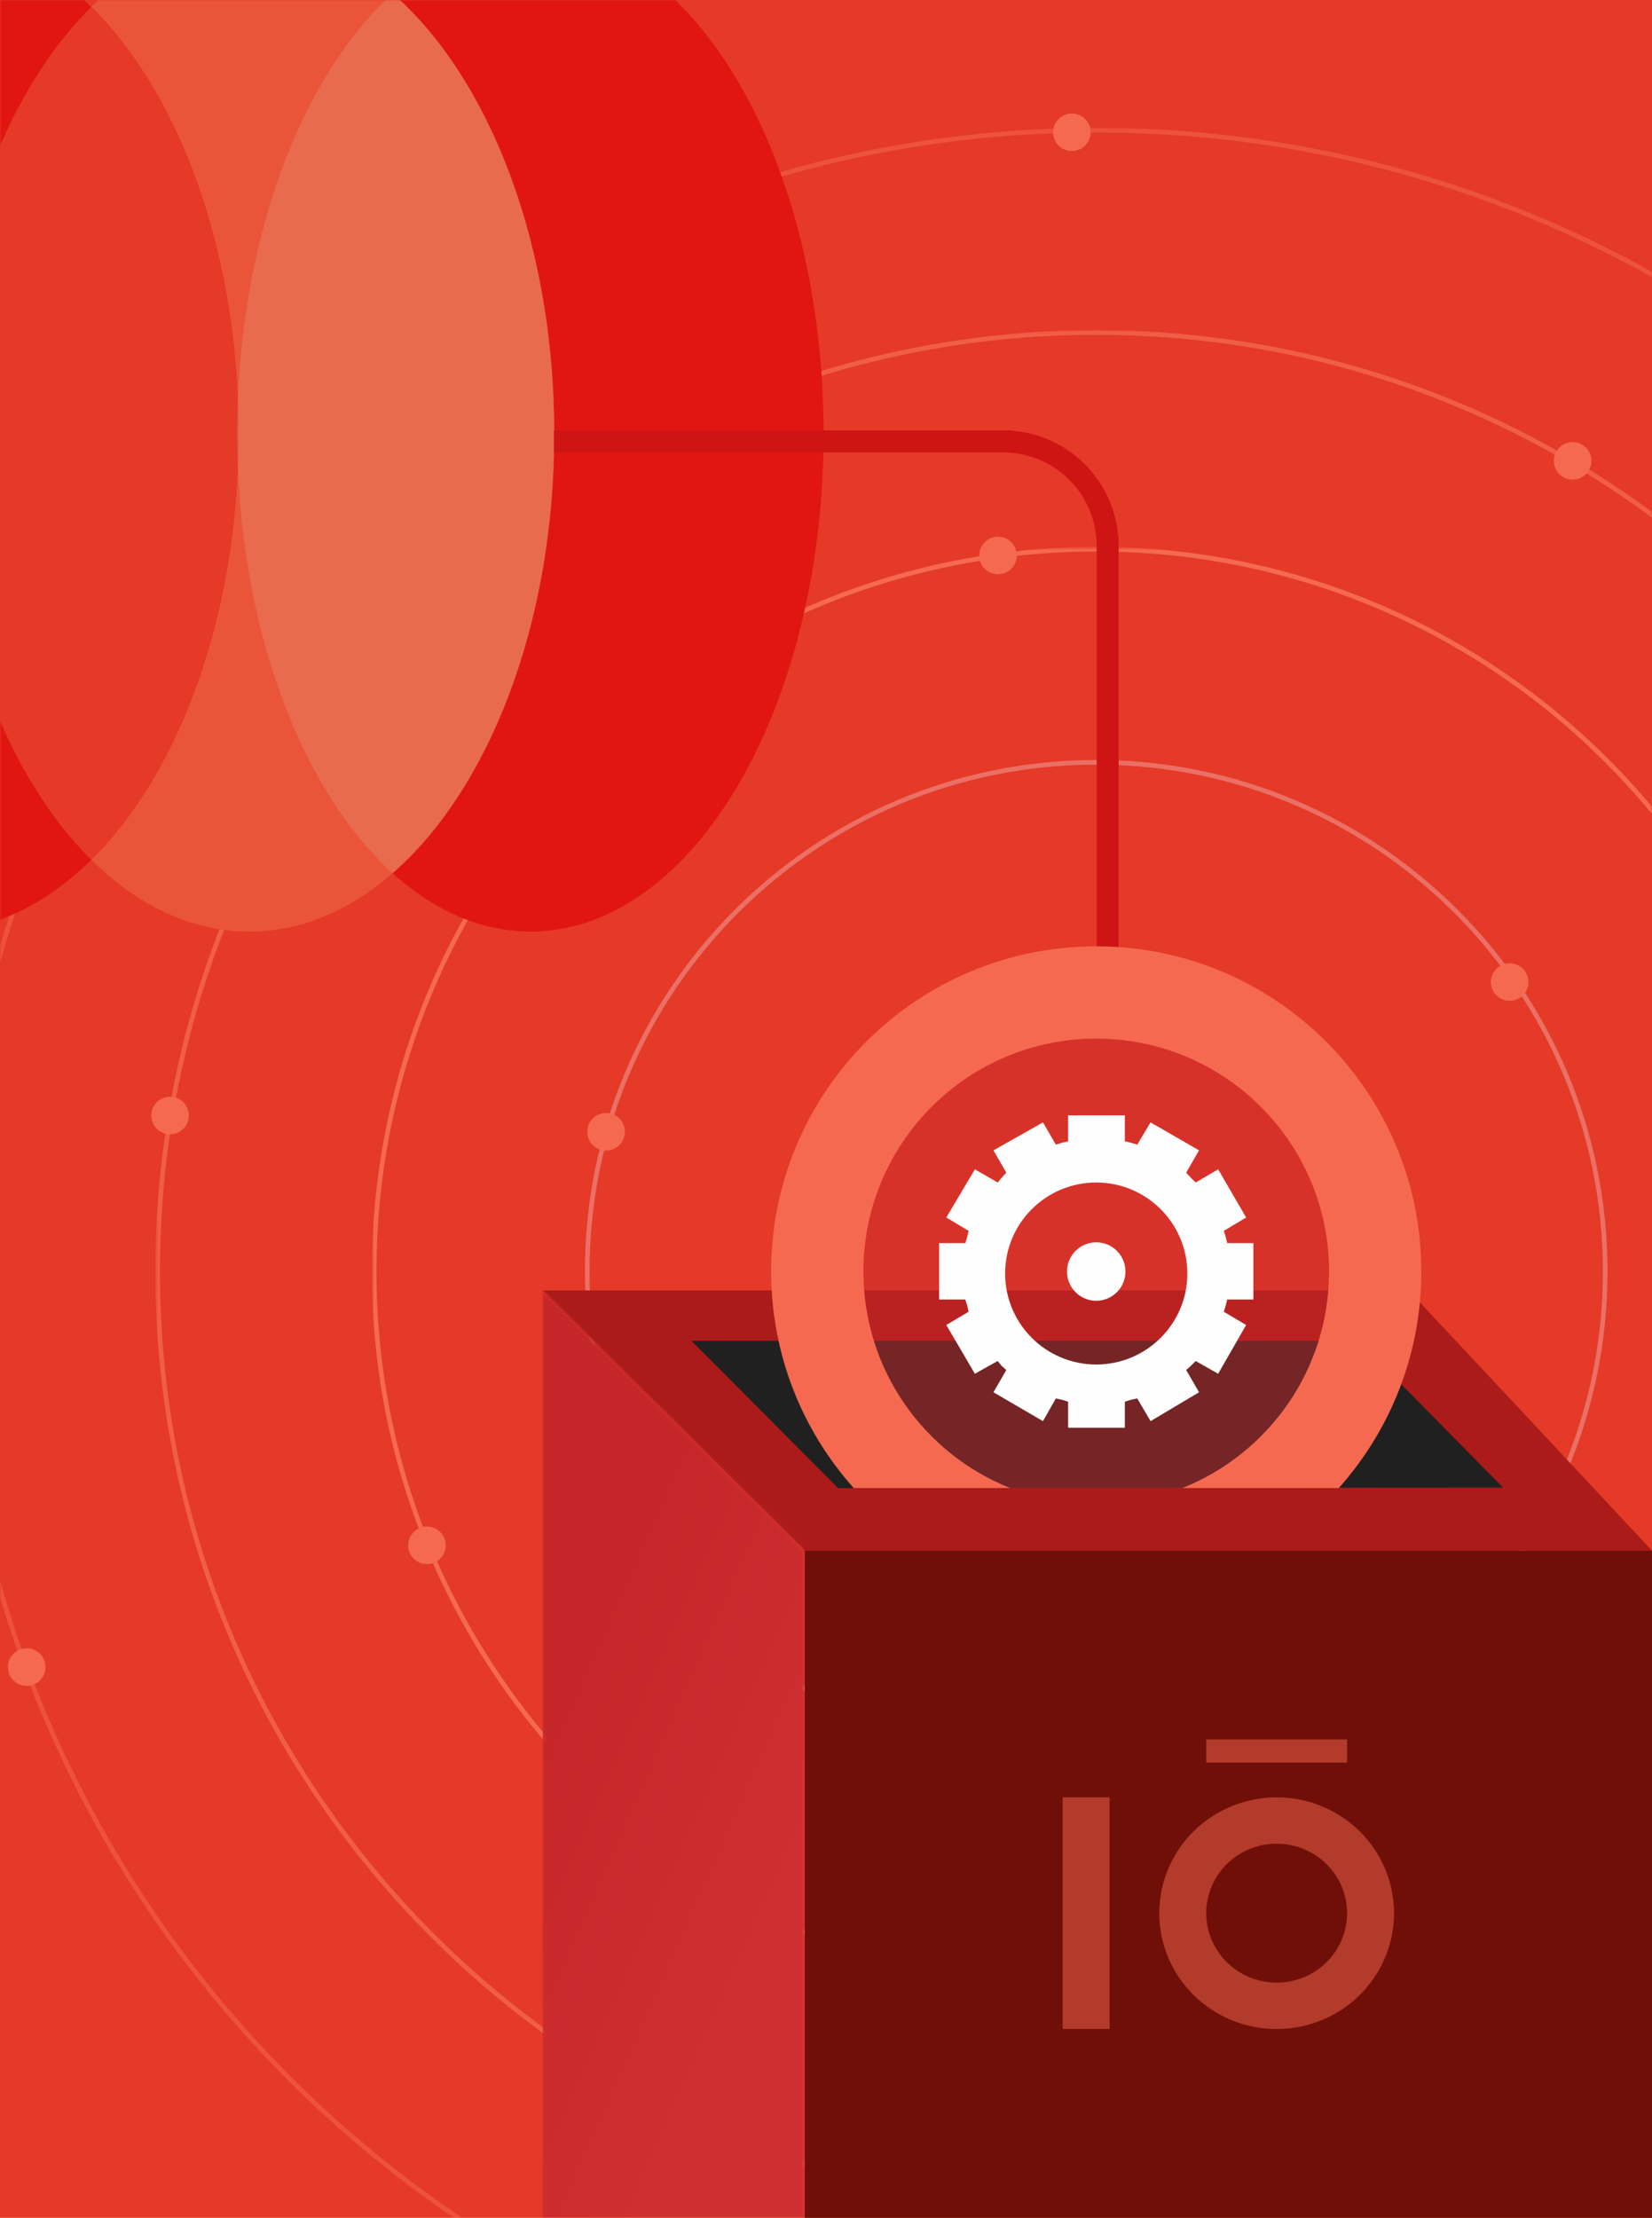 <svg xmlns="http://www.w3.org/2000/svg" width="506" height="679" viewBox="0 0 506 679" fill="none"><path d="M506 0H0V679H506V0Z" fill="#E53A28"></path><mask id="mask0_999_5311" style="mask-type:luminance" maskUnits="userSpaceOnUse" x="0" y="0" width="506" height="679"><path d="M506 0H0V679H506V0Z" fill="white"></path></mask><g mask="url(#mask0_999_5311)"><g opacity="0.75"><mask id="mask1_999_5311" style="mask-type:luminance" maskUnits="userSpaceOnUse" x="47" y="101" width="577" height="577"><path d="M623.971 101.08H47.56V677.49H623.971V101.08Z" fill="white"></path></mask><g mask="url(#mask1_999_5311)"><path d="M335.77 676.78C494.547 676.78 623.26 548.066 623.26 389.29C623.26 230.514 494.547 101.8 335.77 101.8C176.994 101.8 48.28 230.514 48.28 389.29C48.28 548.066 176.994 676.78 335.77 676.78Z" stroke="#F56951" stroke-width="1.42" stroke-miterlimit="22.93"></path></g></g><path d="M335.77 545.19C421.871 545.19 491.67 475.391 491.67 389.29C491.67 303.189 421.871 233.39 335.77 233.39C249.669 233.39 179.87 303.189 179.87 389.29C179.87 475.391 249.669 545.19 335.77 545.19Z" stroke="#EB6F65" stroke-width="1.42" stroke-miterlimit="22.93"></path><mask id="mask2_999_5311" style="mask-type:luminance" maskUnits="userSpaceOnUse" x="113" y="167" width="445" height="445"><path d="M557.64 167.41H113.89V611.16H557.64V167.41Z" fill="white"></path></mask><g mask="url(#mask2_999_5311)"><mask id="mask3_999_5311" style="mask-type:luminance" maskUnits="userSpaceOnUse" x="113" y="167" width="445" height="445"><path d="M557.64 167.41H113.89V611.16H557.64V167.41Z" fill="white"></path></mask><g mask="url(#mask3_999_5311)"><path d="M335.769 610.45C457.913 610.45 556.929 511.433 556.929 389.29C556.929 267.147 457.913 168.13 335.769 168.13C213.626 168.13 114.609 267.147 114.609 389.29C114.609 511.433 213.626 610.45 335.769 610.45Z" stroke="#F56951" stroke-width="1.42" stroke-miterlimit="22.93"></path></g></g><g opacity="0.5"><mask id="mask4_999_5311" style="mask-type:luminance" maskUnits="userSpaceOnUse" x="-15" y="39" width="701" height="701"><path d="M685.91 39.14H-14.38V739.43H685.91V39.14Z" fill="white"></path></mask><g mask="url(#mask4_999_5311)"><path d="M335.77 738.73C528.76 738.73 685.21 582.28 685.21 389.29C685.21 196.3 528.76 39.85 335.77 39.85C142.78 39.85 -13.67 196.3 -13.67 389.29C-13.67 582.28 142.78 738.73 335.77 738.73Z" stroke="#F56951" stroke-width="1.42" stroke-miterlimit="22.93"></path></g></g><path fill-rule="evenodd" clip-rule="evenodd" d="M305.68 164.31C308.86 164.31 311.43 166.88 311.43 170.06C311.43 173.24 308.86 175.81 305.68 175.81C302.5 175.81 299.93 173.24 299.93 170.06C299.93 166.88 302.5 164.31 305.68 164.31Z" fill="#F56951"></path><path d="M72.68 132.67C72.68 216.92 112.89 285.21 162.48 285.21C212.07 285.21 252.28 216.92 252.28 132.67C252.28 48.42 212.08 -19.87 162.48 -19.87C112.88 -19.87 72.68 48.43 72.68 132.67Z" fill="#E11613"></path><path d="M-17.12 132.67C-17.12 216.92 24.71 285.21 76.32 285.21C127.93 285.21 169.76 216.92 169.76 132.67C169.76 48.42 127.93 -19.87 76.32 -19.87C24.71 -19.87 -17.12 48.42 -17.12 132.67Z" fill="#EA5539"></path><path d="M-113.83 132.67C-113.83 216.92 -72 285.21 -20.39 285.21C31.22 285.21 73.05 216.92 73.05 132.67C73.05 48.42 31.22 -19.87 -20.39 -19.87C-72 -19.87 -113.83 48.43 -113.83 132.67Z" fill="#E11613"></path><path d="M-17.12 132.67C-17.12 188.03 0.94 236.49 27.97 263.22C55 236.49 73.06 188.02 73.06 132.67C73.06 77.32 55 28.85 27.97 2.11C0.94 28.84 -17.12 77.31 -17.12 132.67Z" fill="#E53A28"></path><path opacity="0.5" d="M72.68 132.67C72.68 190.99 91.95 241.65 120.26 267.32C149.72 241.65 169.76 190.99 169.76 132.67C169.76 74.35 149.71 23.69 120.26 -1.98C91.95 23.69 72.68 74.35 72.68 132.67Z" fill="#E88266"></path></g><path d="M172.52 131.77H310.11V131.88C318.75 132.56 326.51 136.35 332.28 142.13C338.05 147.9 341.83 155.66 342.52 164.31H342.64V305.32H335.91V169.98H335.9V167.15C335.9 159.24 332.7 152.08 327.51 146.9C322.33 141.72 315.17 138.51 307.26 138.51H169.67V131.77H172.5H172.52Z" fill="#CF1414"></path><path d="M166.18 395.07H431.48L506 474.72H246.47L166.18 395.07Z" fill="#AB1B19"></path><path d="M506 474.72H246.47V679H506V474.72Z" fill="#700F08"></path><path d="M211.79 410.49H416.07L460.39 455.45L256.7 455.58L211.79 410.49Z" fill="#202020"></path><mask id="mask5_999_5311" style="mask-type:luminance" maskUnits="userSpaceOnUse" x="166" y="395" width="81" height="284"><path d="M166.18 679H246.47V474.72L166.18 395.07V679Z" fill="white"></path></mask><g mask="url(#mask5_999_5311)"><path d="M246.48 395.07H166.18V679.01H246.48V395.07Z" fill="url(#paint0_linear_999_5311)"></path></g><path opacity="0.5" fill-rule="evenodd" clip-rule="evenodd" d="M391.04 564.45C395.31 564.45 399.48 565.7 403.03 568.04C406.58 570.38 409.34 573.7 410.97 577.59C412.6 581.48 413.03 585.76 412.2 589.88C411.37 594.01 409.31 597.8 406.3 600.77C403.28 603.75 399.44 605.77 395.25 606.59C391.07 607.41 386.73 606.99 382.78 605.38C378.84 603.77 375.47 601.04 373.1 597.54C370.73 594.04 369.46 589.93 369.46 585.72C369.46 580.08 371.74 574.67 375.78 570.68C379.82 566.69 385.31 564.45 391.03 564.45H391.04ZM391.04 550.27C398.15 550.27 405.1 552.35 411.01 556.25C416.92 560.15 421.53 565.69 424.25 572.17C426.97 578.65 427.68 585.78 426.29 592.66C424.9 599.54 421.48 605.85 416.45 610.81C411.42 615.77 405.02 619.15 398.04 620.51C391.07 621.88 383.84 621.18 377.27 618.49C370.7 615.81 365.09 611.26 361.14 605.43C357.19 599.6 355.08 592.74 355.08 585.73C355.08 581.07 356.01 576.46 357.82 572.16C359.63 567.86 362.28 563.95 365.62 560.65C368.96 557.36 372.92 554.74 377.29 552.96C381.65 551.18 386.33 550.26 391.05 550.26L391.04 550.27ZM369.46 539.64H412.6V532.54H369.46V539.64ZM339.87 550.27H325.49V621.18H339.87V550.27Z" fill="#F56951"></path><path d="M435.34 389.29C435.34 334.3 390.76 289.72 335.77 289.72V317.99C296.39 317.99 264.46 349.91 264.46 389.3H236.19C236.19 334.31 280.77 289.73 335.76 289.73V318C375.14 318 407.07 349.92 407.07 389.31H435.34V389.29ZM236.2 389.29C236.2 414.75 245.76 437.98 261.49 455.58H309.47C283.11 445.11 264.47 419.38 264.47 389.29H236.2ZM407.07 389.29C407.07 419.38 388.43 445.12 362.07 455.58H410.05C425.77 437.97 435.34 414.75 435.34 389.29H407.07Z" fill="#F56951"></path><path opacity="0.5" d="M407.07 389.29C407.07 419.38 388.43 445.12 362.07 455.58H309.47C283.11 445.11 264.47 419.38 264.47 389.29C264.47 349.91 296.39 317.98 335.78 317.98C375.17 317.98 407.09 349.9 407.09 389.29" fill="#CA2A2C"></path><path fill-rule="evenodd" clip-rule="evenodd" d="M335.77 362.03C351.19 362.03 363.68 374.51 363.68 389.89C363.68 405.27 351.18 417.75 335.77 417.75C320.36 417.75 307.86 405.28 307.86 389.89C307.86 374.5 320.36 362.03 335.77 362.03ZM375.88 397.85L375.42 399.73L374.86 401.61L381.69 405.65L373.11 420.58L366.24 416.68L364.78 418.14L363.32 419.43L367.26 426.25L352.41 435.09L348.33 428.13L346.41 428.55L344.53 429.14V437.11H327.16V429.14L325.28 428.55L323.4 428.13L319.46 435.09L304.29 426.25L308.23 419.43L306.77 418.14L305.58 416.68L298.6 420.58L289.85 405.65L296.68 401.61L296.26 399.73L295.67 397.85H287.65V380.58H295.67L296.26 378.7L296.68 376.82L289.85 372.75L298.6 357.99L305.58 362.03L306.77 360.61L308.23 359.01L304.29 352.19L319.46 343.62L323.4 350.44L325.28 349.85L327.16 349.43V341.46H344.53V349.43L346.41 349.85L348.33 350.44L352.41 343.62L367.26 352.19L363.32 359.01L364.78 360.61L366.24 362.03L373.11 357.99L381.69 372.75L374.86 376.82L375.42 378.7L375.88 380.58H383.9V397.85H375.88Z" fill="#FEFEFE"></path><path fill-rule="evenodd" clip-rule="evenodd" d="M335.77 380.34C340.71 380.34 344.72 384.35 344.72 389.29C344.72 394.23 340.71 398.24 335.77 398.24C330.83 398.24 326.82 394.23 326.82 389.29C326.82 384.35 330.83 380.34 335.77 380.34Z" fill="#FEFEFE"></path><path fill-rule="evenodd" clip-rule="evenodd" d="M185.64 340.75C188.82 340.75 191.39 343.32 191.39 346.5C191.39 349.68 188.82 352.25 185.64 352.25C182.46 352.25 179.89 349.68 179.89 346.5C179.89 343.32 182.46 340.75 185.64 340.75Z" fill="#F56951"></path><path fill-rule="evenodd" clip-rule="evenodd" d="M462.4 294.91C465.58 294.91 468.15 297.48 468.15 300.66C468.15 303.84 465.58 306.41 462.4 306.41C459.22 306.41 456.65 303.84 456.65 300.66C456.65 297.48 459.22 294.91 462.4 294.91Z" fill="#F56951"></path><path fill-rule="evenodd" clip-rule="evenodd" d="M328.311 34.75C331.491 34.75 334.061 37.32 334.061 40.5C334.061 43.68 331.491 46.25 328.311 46.25C325.131 46.25 322.561 43.68 322.561 40.5C322.561 37.32 325.131 34.75 328.311 34.75Z" fill="#F56951"></path><path fill-rule="evenodd" clip-rule="evenodd" d="M8.18 504.63C11.36 504.63 13.93 507.2 13.93 510.38C13.93 513.56 11.36 516.13 8.18 516.13C5 516.13 2.43 513.56 2.43 510.38C2.43 507.2 5 504.63 8.18 504.63Z" fill="#F56951"></path><path fill-rule="evenodd" clip-rule="evenodd" d="M130.78 467.36C133.96 467.36 136.53 469.93 136.53 473.11C136.53 476.29 133.96 478.86 130.78 478.86C127.6 478.86 125.03 476.29 125.03 473.11C125.03 469.93 127.6 467.36 130.78 467.36Z" fill="#F56951"></path><path fill-rule="evenodd" clip-rule="evenodd" d="M52.09 335.77C55.27 335.77 57.84 338.34 57.84 341.52C57.84 344.7 55.27 347.27 52.09 347.27C48.91 347.27 46.34 344.7 46.34 341.52C46.34 338.34 48.91 335.77 52.09 335.77Z" fill="#F56951"></path><path fill-rule="evenodd" clip-rule="evenodd" d="M481.69 135.35C484.87 135.35 487.44 137.92 487.44 141.1C487.44 144.28 484.87 146.85 481.69 146.85C478.51 146.85 475.94 144.28 475.94 141.1C475.94 137.92 478.51 135.35 481.69 135.35Z" fill="#F56951"></path><defs><linearGradient id="paint0_linear_999_5311" x1="170.18" y1="520.97" x2="251.12" y2="556.94" gradientUnits="userSpaceOnUse"><stop stop-color="#C52629"></stop><stop offset="1" stop-color="#D02F31"></stop></linearGradient></defs></svg>